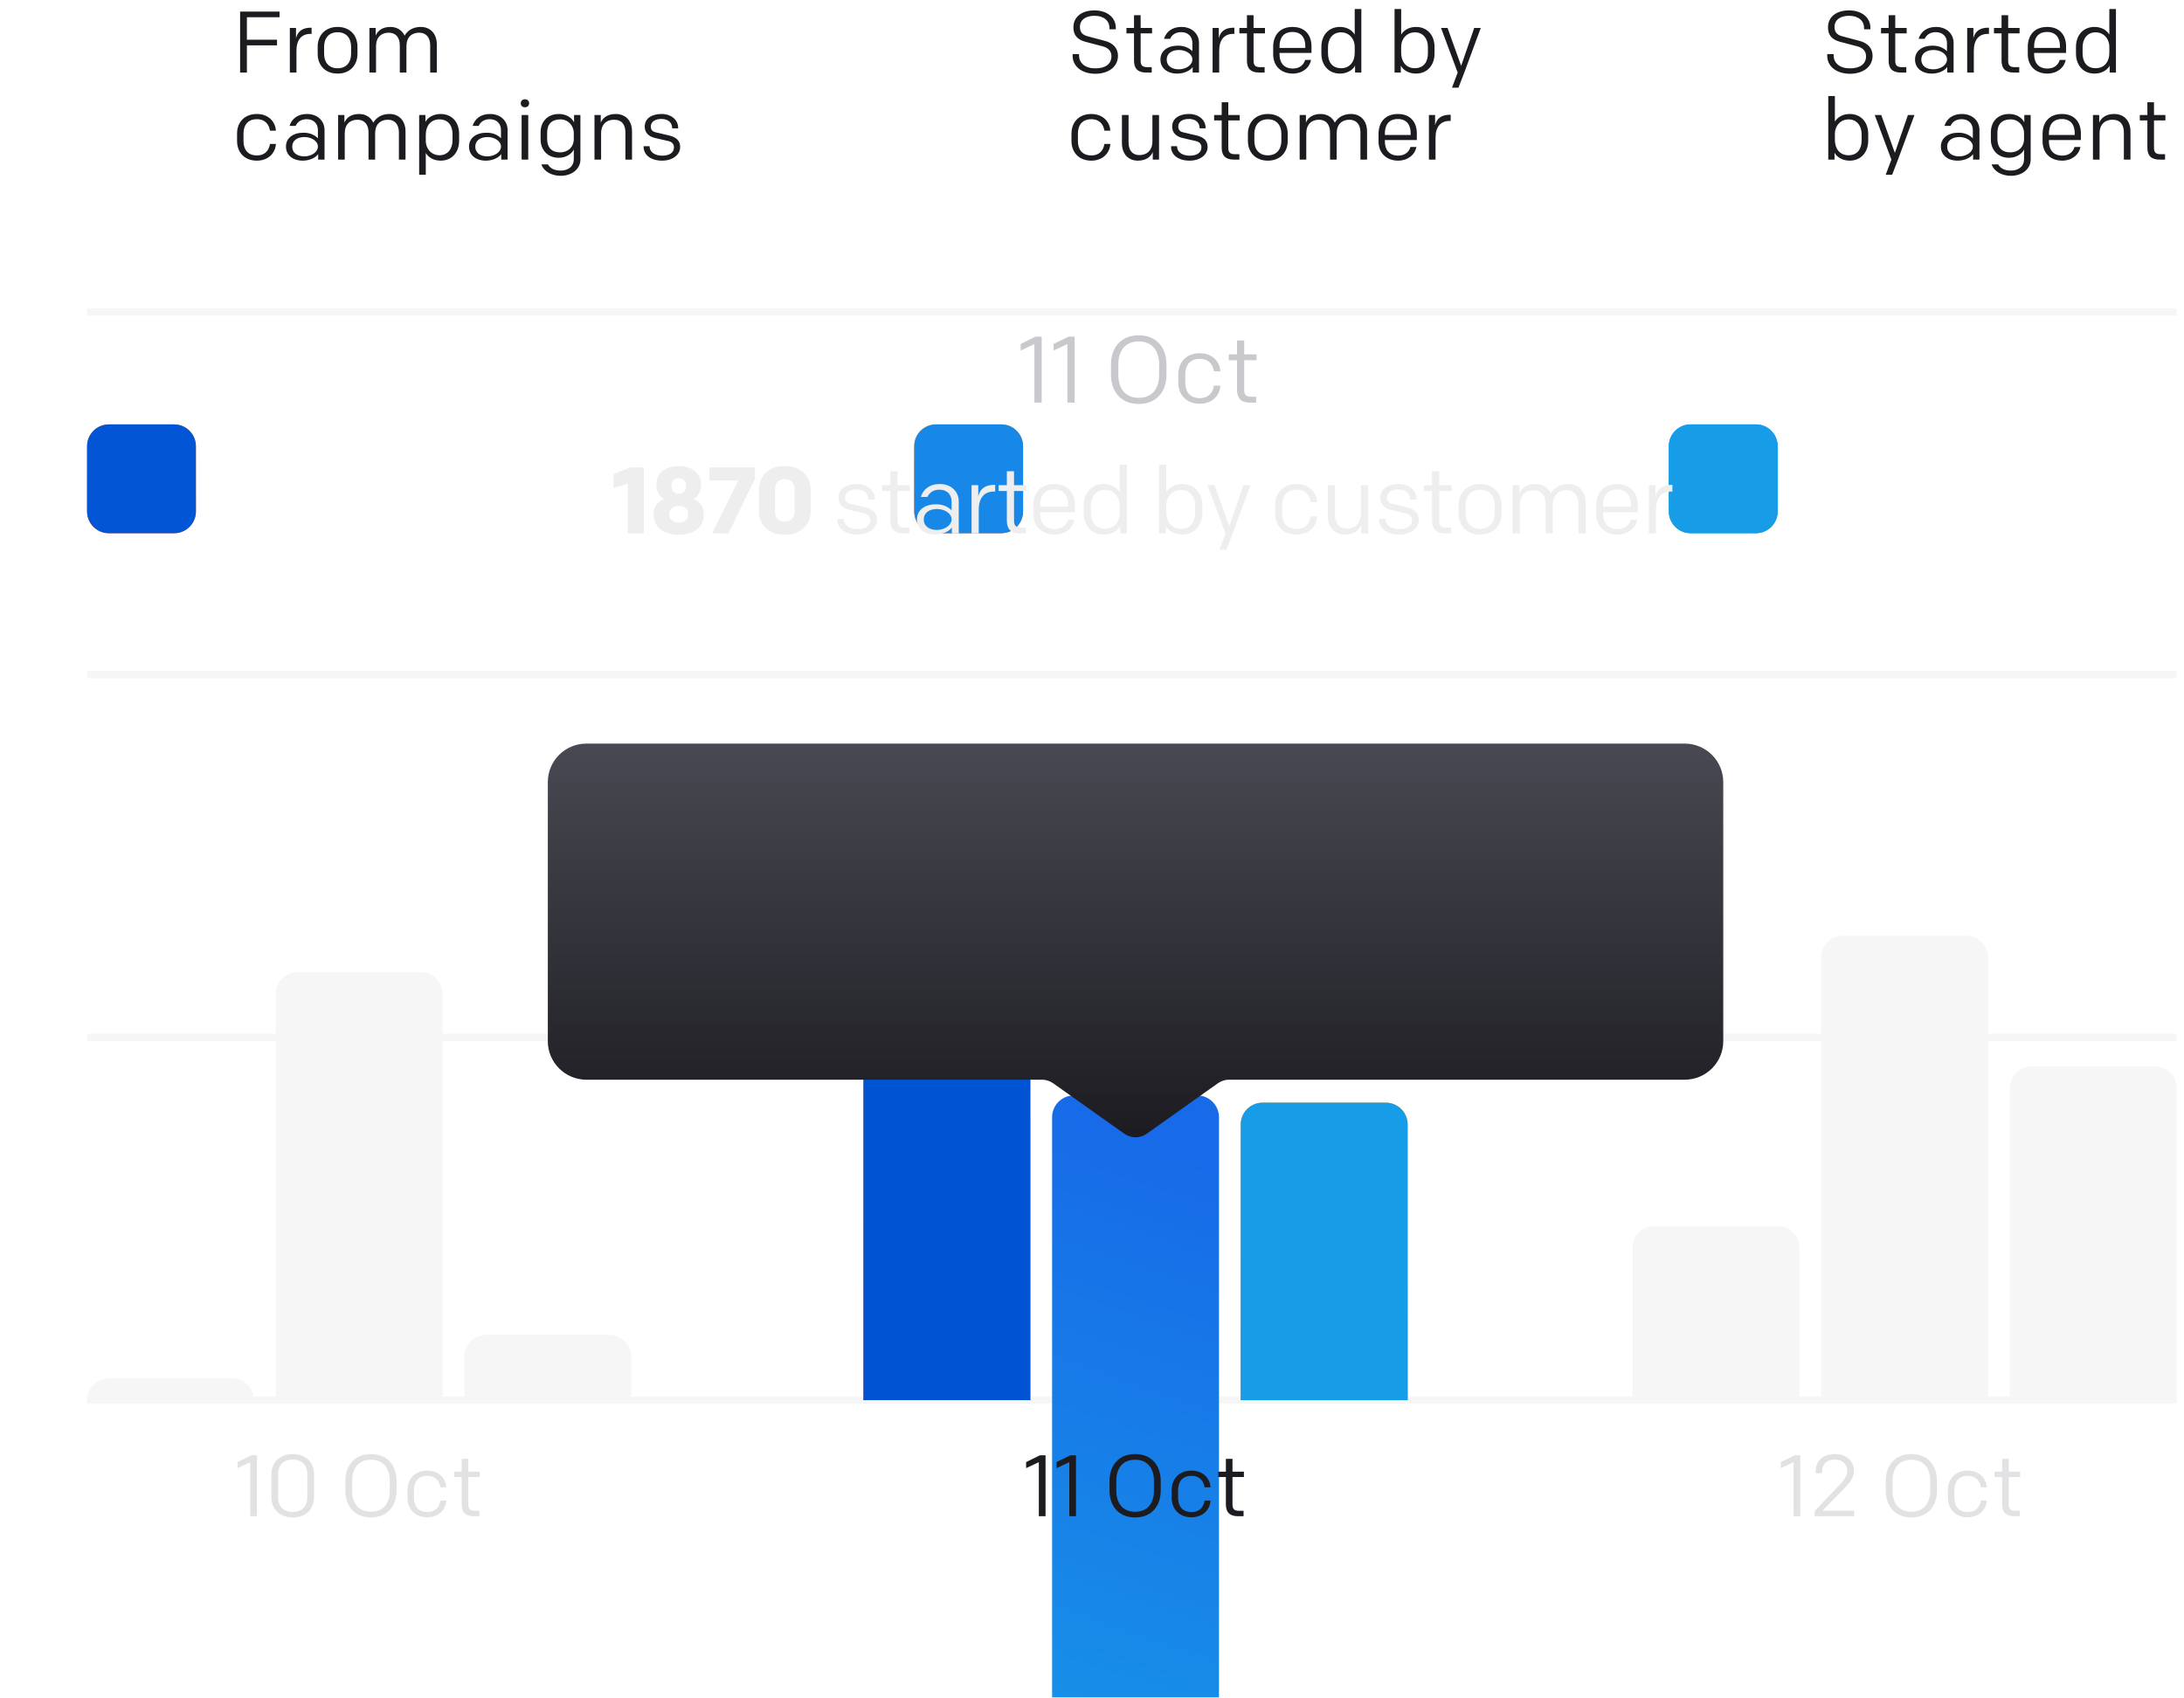 <svg width="301" height="234" viewBox="0 0 301 234" fill="none" xmlns="http://www.w3.org/2000/svg">
<path d="M12 43H300" stroke="#F6F6F7"/>
<path d="M12 93H300" stroke="#F6F6F7"/>
<path d="M12 143H300" stroke="#F6F6F7"/>
<path d="M12 193H300" stroke="#F6F6F7"/>
<path d="M34.491 209V201.548L32.739 202.376V201.536L34.647 200.6H35.415V209H34.491ZM40.343 209.168C38.495 209.168 37.403 207.968 37.403 206.372V203.228C37.403 201.632 38.495 200.432 40.343 200.432C42.191 200.432 43.283 201.632 43.283 203.228V206.372C43.283 207.968 42.191 209.168 40.343 209.168ZM40.343 208.412C41.651 208.412 42.359 207.596 42.359 206.408V203.192C42.359 202.004 41.651 201.188 40.343 201.188C39.035 201.188 38.327 202.004 38.327 203.192V206.408C38.327 207.596 39.035 208.412 40.343 208.412ZM54.654 205.472C54.654 207.5 53.478 209.168 51.126 209.168C48.774 209.168 47.598 207.5 47.598 205.472V204.128C47.598 202.1 48.774 200.432 51.126 200.432C53.478 200.432 54.654 202.1 54.654 204.128V205.472ZM51.126 208.388C52.914 208.388 53.718 207.104 53.718 205.52V204.08C53.718 202.496 52.914 201.212 51.126 201.212C49.338 201.212 48.534 202.496 48.534 204.08V205.52C48.534 207.104 49.338 208.388 51.126 208.388ZM58.884 209.144C57.18 209.144 56.16 207.992 56.16 206.444V205.412C56.16 203.864 57.18 202.712 58.884 202.712C60.432 202.712 61.44 203.72 61.512 205.016H60.696C60.576 204.188 60.06 203.432 58.896 203.432C57.636 203.432 57.048 204.248 57.048 205.4V206.456C57.048 207.608 57.636 208.424 58.896 208.424C60.06 208.424 60.576 207.668 60.696 206.84H61.512C61.44 208.136 60.432 209.144 58.884 209.144ZM66.068 209H65.3C64.124 209 63.632 208.412 63.632 207.368V203.6H62.588V202.856H63.632V201.092H64.544V202.856H66.116V203.6H64.544V207.368C64.544 207.992 64.772 208.256 65.456 208.256H66.068V209Z" fill="#E2E2E4"/>
<path d="M12 193C12 191.343 13.343 190 15 190H32C33.657 190 35 191.343 35 193H12Z" fill="#F6F6F7"/>
<path d="M38 137C38 135.343 39.343 134 41 134H58C59.657 134 61 135.343 61 137V193H38V137Z" fill="#F6F6F7"/>
<path d="M64 187C64 185.343 65.343 184 67 184H84C85.657 184 87 185.343 87 187V193H64V187Z" fill="#F6F6F7"/>
<path d="M247.19 209V201.548L245.438 202.376V201.536L247.346 200.6H248.114V209H247.19ZM250.102 209V208.28L253.654 204.548C254.242 203.936 254.59 203.384 254.59 202.736C254.59 201.8 253.858 201.188 252.874 201.188C251.806 201.188 251.11 201.8 251.11 202.88V203.072H250.234V202.844C250.234 201.308 251.314 200.432 252.874 200.432C254.398 200.432 255.514 201.332 255.514 202.736C255.514 203.756 254.806 204.536 254.134 205.22L251.17 208.244H255.526V209H250.102ZM266.955 205.472C266.955 207.5 265.779 209.168 263.427 209.168C261.075 209.168 259.899 207.5 259.899 205.472V204.128C259.899 202.1 261.075 200.432 263.427 200.432C265.779 200.432 266.955 202.1 266.955 204.128V205.472ZM263.427 208.388C265.215 208.388 266.019 207.104 266.019 205.52V204.08C266.019 202.496 265.215 201.212 263.427 201.212C261.639 201.212 260.835 202.496 260.835 204.08V205.52C260.835 207.104 261.639 208.388 263.427 208.388ZM271.185 209.144C269.481 209.144 268.461 207.992 268.461 206.444V205.412C268.461 203.864 269.481 202.712 271.185 202.712C272.733 202.712 273.741 203.72 273.813 205.016H272.997C272.877 204.188 272.361 203.432 271.197 203.432C269.937 203.432 269.349 204.248 269.349 205.4V206.456C269.349 207.608 269.937 208.424 271.197 208.424C272.361 208.424 272.877 207.668 272.997 206.84H273.813C273.741 208.136 272.733 209.144 271.185 209.144ZM278.369 209H277.601C276.425 209 275.933 208.412 275.933 207.368V203.6H274.889V202.856H275.933V201.092H276.845V202.856H278.417V203.6H276.845V207.368C276.845 207.992 277.073 208.256 277.757 208.256H278.369V209Z" fill="#E2E2E4"/>
<path d="M225 172C225 170.343 226.343 169 228 169H245C246.657 169 248 170.343 248 172V193H225V172Z" fill="#F6F6F7"/>
<path d="M251 132C251 130.343 252.343 129 254 129H271C272.657 129 274 130.343 274 132V193H251V132Z" fill="#F6F6F7"/>
<path d="M277 150C277 148.343 278.343 147 280 147H297C298.657 147 300 148.343 300 150V193H277V150Z" fill="#F6F6F7"/>
<path d="M119 118C119 116.343 120.343 115 122 115H139C140.657 115 142 116.343 142 118V193H119V118Z" fill="url(#paint0_linear_4671_16364)"/>
<path d="M119 118C119 116.343 120.343 115 122 115H139C140.657 115 142 116.343 142 118V193H119V118Z" fill="#0054D4"/>
<g filter="url(#filter0_dddd_4671_16364)">
<path d="M145 100C145 98.343 146.343 97 148 97H165C166.657 97 168 98.343 168 100V193H145V100Z" fill="url(#paint1_linear_4671_16364)"/>
</g>
<path d="M171 155C171 153.343 172.343 152 174 152H191C192.657 152 194 153.343 194 155V193H171V155Z" fill="url(#paint2_linear_4671_16364)"/>
<path d="M171 155C171 153.343 172.343 152 174 152H191C192.657 152 194 153.343 194 155V193H171V155Z" fill="#179CE8"/>
<path d="M143.173 209V201.548L141.421 202.376V201.536L143.329 200.6H144.097V209H143.173ZM147.368 209V201.548L145.616 202.376V201.536L147.524 200.6H148.292V209H147.368ZM159.972 205.472C159.972 207.5 158.796 209.168 156.444 209.168C154.092 209.168 152.916 207.5 152.916 205.472V204.128C152.916 202.1 154.092 200.432 156.444 200.432C158.796 200.432 159.972 202.1 159.972 204.128V205.472ZM156.444 208.388C158.232 208.388 159.036 207.104 159.036 205.52V204.08C159.036 202.496 158.232 201.212 156.444 201.212C154.656 201.212 153.852 202.496 153.852 204.08V205.52C153.852 207.104 154.656 208.388 156.444 208.388ZM164.203 209.144C162.499 209.144 161.479 207.992 161.479 206.444V205.412C161.479 203.864 162.499 202.712 164.203 202.712C165.751 202.712 166.759 203.72 166.831 205.016H166.015C165.895 204.188 165.379 203.432 164.215 203.432C162.955 203.432 162.367 204.248 162.367 205.4V206.456C162.367 207.608 162.955 208.424 164.215 208.424C165.379 208.424 165.895 207.668 166.015 206.84H166.831C166.759 208.136 165.751 209.144 164.203 209.144ZM171.387 209H170.619C169.443 209 168.951 208.412 168.951 207.368V203.6H167.907V202.856H168.951V201.092H169.863V202.856H171.435V203.6H169.863V207.368C169.863 207.992 170.091 208.256 170.775 208.256H171.387V209Z" fill="#1B1B20"/>
<g filter="url(#filter1_dddd_4671_16364)">
<path d="M24 4.5H15C13.343 4.5 12 5.843 12 7.5V16.5C12 18.157 13.343 19.5 15 19.5H24C25.657 19.5 27 18.157 27 16.5V7.5C27 5.843 25.657 4.5 24 4.5Z" fill="url(#paint3_linear_4671_16364)"/>
<path d="M24 4.5H15C13.343 4.5 12 5.843 12 7.5V16.5C12 18.157 13.343 19.5 15 19.5H24C25.657 19.5 27 18.157 27 16.5V7.5C27 5.843 25.657 4.5 24 4.5Z" fill="#0256D5"/>
</g>
<g filter="url(#filter2_dddd_4671_16364)">
<path d="M138 4.5H129C127.343 4.5 126 5.843 126 7.5V16.5C126 18.157 127.343 19.5 129 19.5H138C139.657 19.5 141 18.157 141 16.5V7.5C141 5.843 139.657 4.5 138 4.5Z" fill="url(#paint4_linear_4671_16364)"/>
<path d="M138 4.5H129C127.343 4.5 126 5.843 126 7.5V16.5C126 18.157 127.343 19.5 129 19.5H138C139.657 19.5 141 18.157 141 16.5V7.5C141 5.843 139.657 4.5 138 4.5Z" fill="#1888E8"/>
</g>
<g filter="url(#filter3_dddd_4671_16364)">
<path d="M242 4.5H233C231.343 4.5 230 5.843 230 7.5V16.5C230 18.157 231.343 19.5 233 19.5H242C243.657 19.5 245 18.157 245 16.5V7.5C245 5.843 243.657 4.5 242 4.5Z" fill="#179CE8"/>
<path d="M242 4.5H233C231.343 4.5 230 5.843 230 7.5V16.5C230 18.157 231.343 19.5 233 19.5H242C243.657 19.5 245 18.157 245 16.5V7.5C245 5.843 243.657 4.5 242 4.5Z" fill="#179CE8"/>
</g>
<path d="M33.092 10V1.6H38.528V2.38H34.028V5.476H38.18V6.256H34.028V10H33.092ZM39.945 10V3.856H40.797V5.272C41.025 4.324 41.685 3.82 42.801 3.82H42.945V4.672H42.765C41.601 4.672 40.857 5.44 40.857 6.988V10H39.945ZM46.529 10.144C44.778 10.144 43.782 8.944 43.782 7.432V6.424C43.782 4.912 44.789 3.712 46.529 3.712C48.27 3.712 49.266 4.912 49.266 6.424V7.432C49.266 8.944 48.27 10.144 46.529 10.144ZM48.389 6.436C48.389 5.272 47.742 4.444 46.529 4.444C45.318 4.444 44.669 5.272 44.669 6.436V7.42C44.669 8.584 45.318 9.412 46.529 9.412C47.742 9.412 48.389 8.584 48.389 7.42V6.436ZM50.913 10V3.856H51.778V4.9C52.066 4.204 52.737 3.712 53.806 3.712C54.718 3.712 55.413 4.168 55.761 4.912C56.181 4.192 56.925 3.712 57.993 3.712C59.337 3.712 60.202 4.672 60.202 6.124V10H59.289V6.256C59.289 5.212 58.773 4.504 57.766 4.504C56.758 4.504 56.014 5.116 56.014 6.388V10H55.102V6.256C55.102 5.212 54.586 4.504 53.578 4.504C52.569 4.504 51.825 5.116 51.825 6.388V10H50.913ZM35.396 22.144C33.692 22.144 32.672 20.992 32.672 19.444V18.412C32.672 16.864 33.692 15.712 35.396 15.712C36.944 15.712 37.952 16.72 38.024 18.016H37.208C37.088 17.188 36.572 16.432 35.408 16.432C34.148 16.432 33.56 17.248 33.56 18.4V19.456C33.56 20.608 34.148 21.424 35.408 21.424C36.572 21.424 37.088 20.668 37.208 19.84H38.024C37.952 21.136 36.944 22.144 35.396 22.144ZM44.727 22H43.851V21.232C43.587 21.664 42.759 22.144 41.739 22.144C40.287 22.144 39.411 21.328 39.411 20.212C39.411 19.024 40.383 18.292 41.847 18.292C42.819 18.292 43.467 18.7 43.815 19.06V17.92C43.815 17.08 43.263 16.432 42.279 16.432C41.499 16.432 40.995 16.792 40.743 17.356H39.903C40.215 16.336 41.079 15.712 42.291 15.712C43.815 15.712 44.727 16.708 44.727 17.92V22ZM41.931 21.556C42.891 21.556 43.815 20.992 43.815 20.2C43.815 19.432 42.903 18.892 41.979 18.892C40.959 18.892 40.275 19.372 40.275 20.224C40.275 21.076 40.983 21.556 41.931 21.556ZM46.601 22V15.856H47.465V16.9C47.753 16.204 48.425 15.712 49.493 15.712C50.405 15.712 51.101 16.168 51.449 16.912C51.869 16.192 52.613 15.712 53.681 15.712C55.025 15.712 55.889 16.672 55.889 18.124V22H54.977V18.256C54.977 17.212 54.461 16.504 53.453 16.504C52.445 16.504 51.701 17.116 51.701 18.388V22H50.789V18.256C50.789 17.212 50.273 16.504 49.265 16.504C48.257 16.504 47.513 17.116 47.513 18.388V22H46.601ZM58.681 24.088H57.769V15.856H58.633V16.816C58.897 16.252 59.689 15.712 60.709 15.712C62.353 15.712 63.277 16.9 63.277 18.46V19.396C63.277 20.992 62.281 22.144 60.733 22.144C59.773 22.144 59.053 21.712 58.681 21.088V24.088ZM62.365 19.36V18.496C62.365 17.368 61.825 16.456 60.553 16.456C59.341 16.456 58.681 17.38 58.681 18.568V19.36C58.681 20.62 59.545 21.4 60.565 21.4C61.729 21.4 62.365 20.488 62.365 19.36ZM69.957 22H69.081V21.232C68.817 21.664 67.989 22.144 66.969 22.144C65.517 22.144 64.641 21.328 64.641 20.212C64.641 19.024 65.613 18.292 67.077 18.292C68.049 18.292 68.697 18.7 69.045 19.06V17.92C69.045 17.08 68.493 16.432 67.509 16.432C66.729 16.432 66.225 16.792 65.973 17.356H65.133C65.445 16.336 66.309 15.712 67.521 15.712C69.045 15.712 69.957 16.708 69.957 17.92V22ZM67.161 21.556C68.121 21.556 69.045 20.992 69.045 20.2C69.045 19.432 68.133 18.892 67.209 18.892C66.189 18.892 65.505 19.372 65.505 20.224C65.505 21.076 66.213 21.556 67.161 21.556ZM71.891 22V15.856H72.803V22H71.891ZM71.772 14.236C71.772 13.912 71.999 13.684 72.347 13.684C72.695 13.684 72.924 13.912 72.924 14.236C72.924 14.56 72.695 14.788 72.347 14.788C71.999 14.788 71.772 14.56 71.772 14.236ZM77.28 24.232C76.056 24.232 74.952 23.668 74.616 22.66H75.516C75.852 23.248 76.44 23.512 77.28 23.512C78.348 23.512 79.08 22.912 79.08 21.976V20.584C78.888 21.148 78.048 21.748 77.016 21.748C75.42 21.748 74.508 20.608 74.508 19.24V18.22C74.508 16.828 75.408 15.712 77.028 15.712C78.18 15.712 78.864 16.336 79.116 16.876V15.856H79.992V22C79.992 23.272 78.84 24.232 77.28 24.232ZM77.196 21.004C78.24 21.004 79.08 20.308 79.08 19.144V18.352C79.08 17.308 78.288 16.456 77.232 16.456C76.032 16.456 75.408 17.116 75.408 18.292V19.168C75.408 20.32 76.02 21.004 77.196 21.004ZM81.933 22V15.856H82.797V16.9C83.085 16.204 83.781 15.712 84.849 15.712C86.229 15.712 87.105 16.648 87.105 18.124V22H86.193V18.256C86.193 17.212 85.725 16.504 84.621 16.504C83.613 16.504 82.845 17.116 82.845 18.388V22H81.933ZM91.244 22.144C89.756 22.144 88.7 21.4 88.7 20.212V20.152H89.528V20.188C89.528 20.956 90.248 21.46 91.256 21.46C92.204 21.46 92.888 21.088 92.888 20.296C92.888 19.864 92.612 19.552 92.12 19.444L90.296 19.024C89.384 18.82 88.856 18.268 88.856 17.464C88.856 16.312 89.828 15.712 91.184 15.712C92.468 15.712 93.464 16.492 93.464 17.632V17.692H92.636V17.656C92.636 16.9 92.084 16.396 91.172 16.396C90.32 16.396 89.696 16.756 89.696 17.44C89.696 17.86 89.9 18.124 90.344 18.232L92.228 18.676C93.176 18.904 93.74 19.372 93.74 20.26C93.74 21.352 92.684 22.144 91.244 22.144Z" fill="#1B1B20"/>
<path d="M150.96 10.168C149.172 10.168 147.828 9.208 147.828 7.672V7.456H148.716V7.648C148.716 8.704 149.568 9.424 150.96 9.424C152.34 9.424 153.18 8.824 153.18 7.756C153.18 7.072 152.76 6.592 151.98 6.388L149.604 5.764C148.392 5.452 147.936 4.744 147.936 3.784C147.936 2.296 149.112 1.432 150.84 1.432C152.568 1.432 153.78 2.404 153.78 3.832V4.036H152.904V3.856C152.904 2.86 152.136 2.176 150.84 2.176C149.664 2.176 148.836 2.716 148.836 3.712C148.836 4.408 149.16 4.804 149.88 4.996L152.316 5.644C153.348 5.92 154.08 6.604 154.08 7.684C154.08 9.22 152.748 10.168 150.96 10.168ZM158.728 10H157.96C156.784 10 156.292 9.412 156.292 8.368V4.6H155.248V3.856H156.292V2.092H157.204V3.856H158.776V4.6H157.204V8.368C157.204 8.992 157.432 9.256 158.116 9.256H158.728V10ZM165.246 10H164.37V9.232C164.106 9.664 163.278 10.144 162.258 10.144C160.806 10.144 159.93 9.328 159.93 8.212C159.93 7.024 160.902 6.292 162.366 6.292C163.338 6.292 163.986 6.7 164.334 7.06V5.92C164.334 5.08 163.782 4.432 162.798 4.432C162.018 4.432 161.514 4.792 161.262 5.356H160.422C160.734 4.336 161.598 3.712 162.81 3.712C164.334 3.712 165.246 4.708 165.246 5.92V10ZM162.45 9.556C163.41 9.556 164.334 8.992 164.334 8.2C164.334 7.432 163.422 6.892 162.498 6.892C161.478 6.892 160.794 7.372 160.794 8.224C160.794 9.076 161.502 9.556 162.45 9.556ZM167.12 10V3.856H167.972V5.272C168.2 4.324 168.86 3.82 169.976 3.82H170.12V4.672H169.94C168.776 4.672 168.032 5.44 168.032 6.988V10H167.12ZM174.291 10H173.523C172.347 10 171.855 9.412 171.855 8.368V4.6H170.811V3.856H171.855V2.092H172.767V3.856H174.339V4.6H172.767V8.368C172.767 8.992 172.995 9.256 173.679 9.256H174.291V10ZM178.181 10.144C176.585 10.144 175.469 9.124 175.469 7.468V6.484C175.469 4.816 176.417 3.712 178.145 3.712C179.897 3.712 180.749 4.876 180.749 6.388V7.3H176.345V7.516C176.345 8.584 176.897 9.448 178.181 9.448C179.105 9.448 179.669 8.956 179.873 8.26H180.689C180.485 9.364 179.465 10.144 178.181 10.144ZM176.345 6.412V6.604H179.897V6.316C179.897 5.224 179.345 4.408 178.145 4.408C176.825 4.408 176.345 5.284 176.345 6.412ZM186.709 1.24H187.621V10H186.757V9.04C186.493 9.604 185.701 10.144 184.681 10.144C183.061 10.144 182.113 8.932 182.113 7.396V6.46C182.113 4.864 183.109 3.712 184.657 3.712C185.617 3.712 186.337 4.144 186.709 4.768V1.24ZM183.025 6.496V7.36C183.025 8.488 183.565 9.4 184.837 9.4C186.049 9.4 186.709 8.476 186.709 7.288V6.496C186.709 5.236 185.845 4.456 184.825 4.456C183.661 4.456 183.025 5.368 183.025 6.496ZM192.199 1.24H193.111V4.768C193.483 4.144 194.203 3.712 195.163 3.712C196.711 3.712 197.707 4.864 197.707 6.46V7.396C197.707 8.932 196.759 10.144 195.139 10.144C194.119 10.144 193.327 9.604 193.063 9.04V10H192.199V1.24ZM196.795 7.36V6.496C196.795 5.368 196.159 4.456 194.995 4.456C193.975 4.456 193.111 5.236 193.111 6.496V7.288C193.111 8.476 193.771 9.4 194.983 9.4C196.255 9.4 196.795 8.488 196.795 7.36ZM201.005 12.088H200.117L200.897 10L198.605 3.856H199.505L201.377 9.076L203.177 3.856H204.077L201.809 10L201.005 12.088ZM150.396 22.144C148.692 22.144 147.672 20.992 147.672 19.444V18.412C147.672 16.864 148.692 15.712 150.396 15.712C151.944 15.712 152.952 16.72 153.024 18.016H152.208C152.088 17.188 151.572 16.432 150.408 16.432C149.148 16.432 148.56 17.248 148.56 18.4V19.456C148.56 20.608 149.148 21.424 150.408 21.424C151.572 21.424 152.088 20.668 152.208 19.84H153.024C152.952 21.136 151.944 22.144 150.396 22.144ZM159.739 15.856V22H158.875V20.956C158.587 21.652 157.891 22.144 156.823 22.144C155.479 22.144 154.627 21.208 154.627 19.732V15.856H155.539V19.6C155.539 20.644 155.995 21.376 157.051 21.376C158.059 21.376 158.827 20.74 158.827 19.468V15.856H159.739ZM163.939 22.144C162.451 22.144 161.395 21.4 161.395 20.212V20.152H162.223V20.188C162.223 20.956 162.943 21.46 163.951 21.46C164.899 21.46 165.583 21.088 165.583 20.296C165.583 19.864 165.307 19.552 164.815 19.444L162.991 19.024C162.079 18.82 161.551 18.268 161.551 17.464C161.551 16.312 162.523 15.712 163.879 15.712C165.163 15.712 166.159 16.492 166.159 17.632V17.692H165.331V17.656C165.331 16.9 164.779 16.396 163.867 16.396C163.015 16.396 162.391 16.756 162.391 17.44C162.391 17.86 162.595 18.124 163.039 18.232L164.923 18.676C165.871 18.904 166.435 19.372 166.435 20.26C166.435 21.352 165.379 22.144 163.939 22.144ZM170.81 22H170.042C168.866 22 168.374 21.412 168.374 20.368V16.6H167.33V15.856H168.374V14.092H169.286V15.856H170.858V16.6H169.286V20.368C169.286 20.992 169.514 21.256 170.198 21.256H170.81V22ZM174.736 22.144C172.984 22.144 171.988 20.944 171.988 19.432V18.424C171.988 16.912 172.996 15.712 174.736 15.712C176.476 15.712 177.472 16.912 177.472 18.424V19.432C177.472 20.944 176.476 22.144 174.736 22.144ZM176.596 18.436C176.596 17.272 175.948 16.444 174.736 16.444C173.524 16.444 172.876 17.272 172.876 18.436V19.42C172.876 20.584 173.524 21.412 174.736 21.412C175.948 21.412 176.596 20.584 176.596 19.42V18.436ZM179.12 22V15.856H179.984V16.9C180.272 16.204 180.944 15.712 182.012 15.712C182.924 15.712 183.62 16.168 183.968 16.912C184.388 16.192 185.132 15.712 186.2 15.712C187.544 15.712 188.408 16.672 188.408 18.124V22H187.496V18.256C187.496 17.212 186.98 16.504 185.972 16.504C184.964 16.504 184.22 17.116 184.22 18.388V22H183.308V18.256C183.308 17.212 182.792 16.504 181.784 16.504C180.776 16.504 180.032 17.116 180.032 18.388V22H179.12ZM192.7 22.144C191.104 22.144 189.988 21.124 189.988 19.468V18.484C189.988 16.816 190.936 15.712 192.664 15.712C194.416 15.712 195.268 16.876 195.268 18.388V19.3H190.864V19.516C190.864 20.584 191.416 21.448 192.7 21.448C193.624 21.448 194.188 20.956 194.392 20.26H195.208C195.004 21.364 193.984 22.144 192.7 22.144ZM190.864 18.412V18.604H194.416V18.316C194.416 17.224 193.864 16.408 192.664 16.408C191.344 16.408 190.864 17.284 190.864 18.412ZM196.933 22V15.856H197.785V17.272C198.013 16.324 198.673 15.82 199.789 15.82H199.933V16.672H199.753C198.589 16.672 197.845 17.44 197.845 18.988V22H196.933Z" fill="#1B1B20"/>
<path d="M254.96 10.168C253.172 10.168 251.828 9.208 251.828 7.672V7.456H252.716V7.648C252.716 8.704 253.568 9.424 254.96 9.424C256.34 9.424 257.18 8.824 257.18 7.756C257.18 7.072 256.76 6.592 255.98 6.388L253.604 5.764C252.392 5.452 251.936 4.744 251.936 3.784C251.936 2.296 253.112 1.432 254.84 1.432C256.568 1.432 257.78 2.404 257.78 3.832V4.036H256.904V3.856C256.904 2.86 256.136 2.176 254.84 2.176C253.664 2.176 252.836 2.716 252.836 3.712C252.836 4.408 253.16 4.804 253.88 4.996L256.316 5.644C257.348 5.92 258.08 6.604 258.08 7.684C258.08 9.22 256.748 10.168 254.96 10.168ZM262.728 10H261.96C260.784 10 260.292 9.412 260.292 8.368V4.6H259.248V3.856H260.292V2.092H261.204V3.856H262.776V4.6H261.204V8.368C261.204 8.992 261.432 9.256 262.116 9.256H262.728V10ZM269.246 10H268.37V9.232C268.106 9.664 267.278 10.144 266.258 10.144C264.806 10.144 263.93 9.328 263.93 8.212C263.93 7.024 264.902 6.292 266.366 6.292C267.338 6.292 267.986 6.7 268.334 7.06V5.92C268.334 5.08 267.782 4.432 266.798 4.432C266.018 4.432 265.514 4.792 265.262 5.356H264.422C264.734 4.336 265.598 3.712 266.81 3.712C268.334 3.712 269.246 4.708 269.246 5.92V10ZM266.45 9.556C267.41 9.556 268.334 8.992 268.334 8.2C268.334 7.432 267.422 6.892 266.498 6.892C265.478 6.892 264.794 7.372 264.794 8.224C264.794 9.076 265.502 9.556 266.45 9.556ZM271.12 10V3.856H271.972V5.272C272.2 4.324 272.86 3.82 273.976 3.82H274.12V4.672H273.94C272.776 4.672 272.032 5.44 272.032 6.988V10H271.12ZM278.291 10H277.523C276.347 10 275.855 9.412 275.855 8.368V4.6H274.811V3.856H275.855V2.092H276.767V3.856H278.339V4.6H276.767V8.368C276.767 8.992 276.995 9.256 277.679 9.256H278.291V10ZM282.181 10.144C280.585 10.144 279.469 9.124 279.469 7.468V6.484C279.469 4.816 280.417 3.712 282.145 3.712C283.897 3.712 284.749 4.876 284.749 6.388V7.3H280.345V7.516C280.345 8.584 280.897 9.448 282.181 9.448C283.105 9.448 283.669 8.956 283.873 8.26H284.689C284.485 9.364 283.465 10.144 282.181 10.144ZM280.345 6.412V6.604H283.897V6.316C283.897 5.224 283.345 4.408 282.145 4.408C280.825 4.408 280.345 5.284 280.345 6.412ZM290.709 1.24H291.621V10H290.757V9.04C290.493 9.604 289.701 10.144 288.681 10.144C287.061 10.144 286.113 8.932 286.113 7.396V6.46C286.113 4.864 287.109 3.712 288.657 3.712C289.617 3.712 290.337 4.144 290.709 4.768V1.24ZM287.025 6.496V7.36C287.025 8.488 287.565 9.4 288.837 9.4C290.049 9.4 290.709 8.476 290.709 7.288V6.496C290.709 5.236 289.845 4.456 288.825 4.456C287.661 4.456 287.025 5.368 287.025 6.496ZM251.972 13.24H252.884V16.768C253.256 16.144 253.976 15.712 254.936 15.712C256.484 15.712 257.48 16.864 257.48 18.46V19.396C257.48 20.932 256.532 22.144 254.912 22.144C253.892 22.144 253.1 21.604 252.836 21.04V22H251.972V13.24ZM256.568 19.36V18.496C256.568 17.368 255.932 16.456 254.768 16.456C253.748 16.456 252.884 17.236 252.884 18.496V19.288C252.884 20.476 253.544 21.4 254.756 21.4C256.028 21.4 256.568 20.488 256.568 19.36ZM260.778 24.088H259.89L260.67 22L258.378 15.856H259.278L261.15 21.076L262.95 15.856H263.85L261.582 22L260.778 24.088ZM272.809 22H271.933V21.232C271.669 21.664 270.841 22.144 269.821 22.144C268.369 22.144 267.493 21.328 267.493 20.212C267.493 19.024 268.465 18.292 269.929 18.292C270.901 18.292 271.549 18.7 271.897 19.06V17.92C271.897 17.08 271.345 16.432 270.361 16.432C269.581 16.432 269.077 16.792 268.825 17.356H267.985C268.297 16.336 269.161 15.712 270.373 15.712C271.897 15.712 272.809 16.708 272.809 17.92V22ZM270.013 21.556C270.973 21.556 271.897 20.992 271.897 20.2C271.897 19.432 270.985 18.892 270.061 18.892C269.041 18.892 268.357 19.372 268.357 20.224C268.357 21.076 269.065 21.556 270.013 21.556ZM277.155 24.232C275.931 24.232 274.827 23.668 274.491 22.66H275.391C275.727 23.248 276.315 23.512 277.155 23.512C278.223 23.512 278.955 22.912 278.955 21.976V20.584C278.763 21.148 277.923 21.748 276.891 21.748C275.295 21.748 274.383 20.608 274.383 19.24V18.22C274.383 16.828 275.283 15.712 276.903 15.712C278.055 15.712 278.739 16.336 278.991 16.876V15.856H279.867V22C279.867 23.272 278.715 24.232 277.155 24.232ZM277.071 21.004C278.115 21.004 278.955 20.308 278.955 19.144V18.352C278.955 17.308 278.163 16.456 277.107 16.456C275.907 16.456 275.283 17.116 275.283 18.292V19.168C275.283 20.32 275.895 21.004 277.071 21.004ZM284.22 22.144C282.624 22.144 281.508 21.124 281.508 19.468V18.484C281.508 16.816 282.456 15.712 284.184 15.712C285.936 15.712 286.788 16.876 286.788 18.388V19.3H282.384V19.516C282.384 20.584 282.936 21.448 284.22 21.448C285.144 21.448 285.708 20.956 285.912 20.26H286.728C286.524 21.364 285.504 22.144 284.22 22.144ZM282.384 18.412V18.604H285.936V18.316C285.936 17.224 285.384 16.408 284.184 16.408C282.864 16.408 282.384 17.284 282.384 18.412ZM288.452 22V15.856H289.316V16.9C289.604 16.204 290.3 15.712 291.368 15.712C292.748 15.712 293.624 16.648 293.624 18.124V22H292.712V18.256C292.712 17.212 292.244 16.504 291.14 16.504C290.132 16.504 289.364 17.116 289.364 18.388V22H288.452ZM298.389 22H297.621C296.445 22 295.953 21.412 295.953 20.368V16.6H294.909V15.856H295.953V14.092H296.865V15.856H298.437V16.6H296.865V20.368C296.865 20.992 297.093 21.256 297.777 21.256H298.389V22Z" fill="#1B1B20"/>
<g filter="url(#filter4_dddd_4671_16364)">
<path d="M75.5 43.81C75.5 40.877 77.877 38.5 80.81 38.5H232.19C235.123 38.5 237.5 40.877 237.5 43.81V79.519C237.5 82.451 235.123 84.828 232.19 84.828H169.391C168.841 84.828 168.304 84.999 167.855 85.317L158.033 92.282C157.113 92.934 155.882 92.934 154.962 92.282L145.14 85.317C144.691 84.999 144.154 84.828 143.604 84.828H80.81C77.877 84.828 75.5 82.451 75.5 79.519V43.81Z" fill="url(#paint5_linear_4671_16364)"/>
</g>
<path d="M142.562 55.5V47.427L140.664 48.324V47.414L142.731 46.4H143.563V55.5H142.562ZM147.107 55.5V47.427L145.209 48.324V47.414L147.276 46.4H148.108V55.5H147.107ZM160.762 51.678C160.762 53.875 159.488 55.682 156.94 55.682C154.392 55.682 153.118 53.875 153.118 51.678V50.222C153.118 48.025 154.392 46.218 156.94 46.218C159.488 46.218 160.762 48.025 160.762 50.222V51.678ZM156.94 54.837C158.877 54.837 159.748 53.446 159.748 51.73V50.17C159.748 48.454 158.877 47.063 156.94 47.063C155.003 47.063 154.132 48.454 154.132 50.17V51.73C154.132 53.446 155.003 54.837 156.94 54.837ZM165.345 55.656C163.499 55.656 162.394 54.408 162.394 52.731V51.613C162.394 49.936 163.499 48.688 165.345 48.688C167.022 48.688 168.114 49.78 168.192 51.184H167.308C167.178 50.287 166.619 49.468 165.358 49.468C163.993 49.468 163.356 50.352 163.356 51.6V52.744C163.356 53.992 163.993 54.876 165.358 54.876C166.619 54.876 167.178 54.057 167.308 53.16H168.192C168.114 54.564 167.022 55.656 165.345 55.656ZM173.127 55.5H172.295C171.021 55.5 170.488 54.863 170.488 53.732V49.65H169.357V48.844H170.488V46.933H171.476V48.844H173.179V49.65H171.476V53.732C171.476 54.408 171.723 54.694 172.464 54.694H173.127V55.5Z" fill="#C9C9CD"/>
<path d="M88.727 73.531H86.517V66.653L84.554 67.29V65.341L86.894 64.43H88.727V73.531ZM96.065 72.959C95.441 73.461 94.6 73.713 93.543 73.713C92.486 73.713 91.645 73.461 91.021 72.959C90.397 72.447 90.085 71.767 90.085 70.918C90.085 69.869 90.558 69.158 91.502 68.785C90.809 68.335 90.462 67.68 90.462 66.823C90.462 66.008 90.748 65.375 91.32 64.924C91.901 64.474 92.642 64.249 93.543 64.249C94.445 64.249 95.181 64.474 95.753 64.924C96.334 65.375 96.624 66.008 96.624 66.823C96.624 67.68 96.278 68.335 95.584 68.785C96.529 69.158 97.001 69.869 97.001 70.918C97.001 71.767 96.689 72.447 96.065 72.959ZM92.594 71.737C92.846 71.936 93.162 72.035 93.543 72.035C93.924 72.035 94.236 71.936 94.479 71.737C94.73 71.537 94.856 71.26 94.856 70.904C94.856 70.532 94.739 70.246 94.505 70.046C94.271 69.847 93.951 69.748 93.543 69.748C93.136 69.748 92.815 69.847 92.581 70.046C92.347 70.246 92.23 70.532 92.23 70.904C92.23 71.26 92.352 71.537 92.594 71.737ZM92.802 67.784C92.984 67.975 93.231 68.07 93.543 68.07C93.855 68.07 94.102 67.975 94.284 67.784C94.466 67.585 94.557 67.321 94.557 66.992C94.557 66.653 94.471 66.394 94.297 66.212C94.124 66.021 93.873 65.925 93.543 65.925C93.214 65.925 92.963 66.021 92.789 66.212C92.616 66.394 92.529 66.653 92.529 66.992C92.529 67.321 92.62 67.585 92.802 67.784ZM104.044 64.43V66.004L100.391 73.531H98.129L101.756 66.237H97.778V64.43H104.044ZM110.733 72.816C110.083 73.413 109.225 73.713 108.159 73.713C107.093 73.713 106.231 73.413 105.572 72.816C104.922 72.218 104.597 71.433 104.597 70.463V67.499C104.597 66.528 104.922 65.743 105.572 65.145C106.231 64.547 107.093 64.249 108.159 64.249C109.225 64.249 110.083 64.547 110.733 65.145C111.392 65.743 111.721 66.528 111.721 67.499V70.463C111.721 71.433 111.392 72.218 110.733 72.816ZM109.511 67.499C109.511 67.013 109.39 66.653 109.147 66.419C108.913 66.177 108.584 66.055 108.159 66.055C107.735 66.055 107.401 66.177 107.158 66.419C106.924 66.653 106.807 67.013 106.807 67.499V70.463C106.807 70.948 106.924 71.312 107.158 71.555C107.401 71.788 107.735 71.906 108.159 71.906C108.584 71.906 108.913 71.788 109.147 71.555C109.39 71.312 109.511 70.948 109.511 70.463V67.499ZM118.162 73.686C116.55 73.686 115.406 72.88 115.406 71.594V71.528H116.303V71.567C116.303 72.4 117.083 72.945 118.175 72.945C119.202 72.945 119.943 72.543 119.943 71.684C119.943 71.216 119.644 70.879 119.111 70.761L117.135 70.306C116.147 70.085 115.575 69.487 115.575 68.617C115.575 67.368 116.628 66.719 118.097 66.719C119.488 66.719 120.567 67.564 120.567 68.799V68.864H119.67V68.825C119.67 68.005 119.072 67.46 118.084 67.46C117.161 67.46 116.485 67.85 116.485 68.591C116.485 69.046 116.706 69.332 117.187 69.448L119.228 69.93C120.255 70.177 120.866 70.683 120.866 71.645C120.866 72.829 119.722 73.686 118.162 73.686ZM125.341 73.531H124.509C123.235 73.531 122.702 72.894 122.702 71.763V67.68H121.571V66.874H122.702V64.963H123.69V66.874H125.393V67.68H123.69V71.763C123.69 72.439 123.937 72.725 124.678 72.725H125.341V73.531ZM132.136 73.531H131.187V72.698C130.901 73.166 130.004 73.686 128.899 73.686C127.326 73.686 126.377 72.802 126.377 71.594C126.377 70.306 127.43 69.513 129.016 69.513C130.069 69.513 130.771 69.956 131.148 70.346V69.111C131.148 68.201 130.55 67.499 129.484 67.499C128.639 67.499 128.093 67.888 127.82 68.499H126.91C127.248 67.394 128.184 66.719 129.497 66.719C131.148 66.719 132.136 67.797 132.136 69.111V73.531ZM129.107 73.049C130.147 73.049 131.148 72.439 131.148 71.581C131.148 70.749 130.16 70.163 129.159 70.163C128.054 70.163 127.313 70.683 127.313 71.606C127.313 72.529 128.08 73.049 129.107 73.049ZM133.901 73.531V66.874H134.824V68.409C135.071 67.382 135.786 66.835 136.995 66.835H137.151V67.758H136.956C135.695 67.758 134.889 68.591 134.889 70.267V73.531H133.901ZM141.404 73.531H140.572C139.298 73.531 138.765 72.894 138.765 71.763V67.68H137.634V66.874H138.765V64.963H139.753V66.874H141.456V67.68H139.753V71.763C139.753 72.439 140 72.725 140.741 72.725H141.404V73.531ZM145.352 73.686C143.623 73.686 142.414 72.582 142.414 70.787V69.722C142.414 67.915 143.441 66.719 145.313 66.719C147.211 66.719 148.134 67.98 148.134 69.618V70.606H143.363V70.84C143.363 71.996 143.961 72.933 145.352 72.933C146.353 72.933 146.964 72.4 147.185 71.645H148.069C147.848 72.841 146.743 73.686 145.352 73.686ZM143.363 69.644V69.852H147.211V69.54C147.211 68.356 146.613 67.472 145.313 67.472C143.883 67.472 143.363 68.421 143.363 69.644ZM154.326 64.04H155.314V73.531H154.378V72.49C154.092 73.102 153.234 73.686 152.129 73.686C150.374 73.686 149.347 72.374 149.347 70.71V69.695C149.347 67.966 150.426 66.719 152.103 66.719C153.143 66.719 153.923 67.186 154.326 67.862V64.04ZM150.335 69.734V70.671C150.335 71.892 150.92 72.88 152.298 72.88C153.611 72.88 154.326 71.879 154.326 70.593V69.734C154.326 68.37 153.39 67.525 152.285 67.525C151.024 67.525 150.335 68.513 150.335 69.734ZM159.742 64.04H160.73V67.862C161.133 67.186 161.913 66.719 162.953 66.719C164.63 66.719 165.709 67.966 165.709 69.695V70.71C165.709 72.374 164.682 73.686 162.927 73.686C161.822 73.686 160.964 73.102 160.678 72.49V73.531H159.742V64.04ZM164.721 70.671V69.734C164.721 68.513 164.032 67.525 162.771 67.525C161.666 67.525 160.73 68.37 160.73 69.734V70.593C160.73 71.879 161.445 72.88 162.758 72.88C164.136 72.88 164.721 71.892 164.721 70.671ZM169.016 75.793H168.054L168.899 73.531L166.416 66.874H167.391L169.419 72.529L171.369 66.874H172.344L169.887 73.531L169.016 75.793ZM178.685 73.686C176.839 73.686 175.734 72.439 175.734 70.761V69.644C175.734 67.966 176.839 66.719 178.685 66.719C180.362 66.719 181.454 67.811 181.532 69.215H180.648C180.518 68.317 179.959 67.499 178.698 67.499C177.333 67.499 176.696 68.382 176.696 69.63V70.775C176.696 72.022 177.333 72.906 178.698 72.906C179.959 72.906 180.518 72.088 180.648 71.191H181.532C181.454 72.594 180.362 73.686 178.685 73.686ZM188.54 66.874V73.531H187.604V72.4C187.292 73.153 186.538 73.686 185.381 73.686C183.925 73.686 183.002 72.672 183.002 71.073V66.874H183.99V70.93C183.99 72.061 184.484 72.855 185.628 72.855C186.72 72.855 187.552 72.165 187.552 70.787V66.874H188.54ZM192.825 73.686C191.213 73.686 190.069 72.88 190.069 71.594V71.528H190.966V71.567C190.966 72.4 191.746 72.945 192.838 72.945C193.865 72.945 194.606 72.543 194.606 71.684C194.606 71.216 194.307 70.879 193.774 70.761L191.798 70.306C190.81 70.085 190.238 69.487 190.238 68.617C190.238 67.368 191.291 66.719 192.76 66.719C194.151 66.719 195.23 67.564 195.23 68.799V68.864H194.333V68.825C194.333 68.005 193.735 67.46 192.747 67.46C191.824 67.46 191.148 67.85 191.148 68.591C191.148 69.046 191.369 69.332 191.85 69.448L193.891 69.93C194.918 70.177 195.529 70.683 195.529 71.645C195.529 72.829 194.385 73.686 192.825 73.686ZM200.004 73.531H199.172C197.898 73.531 197.365 72.894 197.365 71.763V67.68H196.234V66.874H197.365V64.963H198.353V66.874H200.056V67.68H198.353V71.763C198.353 72.439 198.6 72.725 199.341 72.725H200.004V73.531ZM203.991 73.686C202.093 73.686 201.014 72.386 201.014 70.749V69.656C201.014 68.019 202.106 66.719 203.991 66.719C205.876 66.719 206.955 68.019 206.955 69.656V70.749C206.955 72.386 205.876 73.686 203.991 73.686ZM206.006 69.669C206.006 68.409 205.304 67.511 203.991 67.511C202.678 67.511 201.976 68.409 201.976 69.669V70.736C201.976 71.996 202.678 72.894 203.991 72.894C205.304 72.894 206.006 71.996 206.006 70.736V69.669ZM208.475 73.531V66.874H209.411V68.005C209.723 67.251 210.451 66.719 211.608 66.719C212.596 66.719 213.35 67.213 213.727 68.019C214.182 67.239 214.988 66.719 216.145 66.719C217.601 66.719 218.537 67.758 218.537 69.332V73.531H217.549V69.475C217.549 68.344 216.99 67.576 215.898 67.576C214.806 67.576 214 68.24 214 69.618V73.531H213.012V69.475C213.012 68.344 212.453 67.576 211.361 67.576C210.269 67.576 209.463 68.24 209.463 69.618V73.531H208.475ZM222.921 73.686C221.192 73.686 219.983 72.582 219.983 70.787V69.722C219.983 67.915 221.01 66.719 222.882 66.719C224.78 66.719 225.703 67.98 225.703 69.618V70.606H220.932V70.84C220.932 71.996 221.53 72.933 222.921 72.933C223.922 72.933 224.533 72.4 224.754 71.645H225.638C225.417 72.841 224.312 73.686 222.921 73.686ZM220.932 69.644V69.852H224.78V69.54C224.78 68.356 224.182 67.472 222.882 67.472C221.452 67.472 220.932 68.421 220.932 69.644ZM227.241 73.531V66.874H228.164V68.409C228.411 67.382 229.126 66.835 230.335 66.835H230.491V67.758H230.296C229.035 67.758 228.229 68.591 228.229 70.267V73.531H227.241Z" fill="#EEEEEF"/>
<defs>
<filter id="filter0_dddd_4671_16364" x="133" y="95" width="47" height="139" filterUnits="userSpaceOnUse" color-interpolation-filters="sRGB">
<feFlood flood-opacity="0" result="BackgroundImageFix"/>
<feColorMatrix in="SourceAlpha" type="matrix" values="0 0 0 0 0 0 0 0 0 0 0 0 0 0 0 0 0 0 127 0" result="hardAlpha"/>
<feOffset dy="2"/>
<feGaussianBlur stdDeviation="2"/>
<feColorMatrix type="matrix" values="0 0 0 0 0.09 0 0 0 0 0.404 0 0 0 0 0.91 0 0 0 0.2 0"/>
<feBlend mode="normal" in2="BackgroundImageFix" result="effect1_dropShadow_4671_16364"/>
<feColorMatrix in="SourceAlpha" type="matrix" values="0 0 0 0 0 0 0 0 0 0 0 0 0 0 0 0 0 0 127 0" result="hardAlpha"/>
<feOffset dy="7"/>
<feGaussianBlur stdDeviation="3.5"/>
<feColorMatrix type="matrix" values="0 0 0 0 0.09 0 0 0 0 0.404 0 0 0 0 0.91 0 0 0 0.21 0"/>
<feBlend mode="normal" in2="effect1_dropShadow_4671_16364" result="effect2_dropShadow_4671_16364"/>
<feColorMatrix in="SourceAlpha" type="matrix" values="0 0 0 0 0 0 0 0 0 0 0 0 0 0 0 0 0 0 127 0" result="hardAlpha"/>
<feOffset dy="16"/>
<feGaussianBlur stdDeviation="5"/>
<feColorMatrix type="matrix" values="0 0 0 0 0.09 0 0 0 0 0.404 0 0 0 0 0.91 0 0 0 0.13 0"/>
<feBlend mode="normal" in2="effect2_dropShadow_4671_16364" result="effect3_dropShadow_4671_16364"/>
<feColorMatrix in="SourceAlpha" type="matrix" values="0 0 0 0 0 0 0 0 0 0 0 0 0 0 0 0 0 0 127 0" result="hardAlpha"/>
<feOffset dy="29"/>
<feGaussianBlur stdDeviation="6"/>
<feColorMatrix type="matrix" values="0 0 0 0 0.09 0 0 0 0 0.404 0 0 0 0 0.91 0 0 0 0.04 0"/>
<feBlend mode="normal" in2="effect3_dropShadow_4671_16364" result="effect4_dropShadow_4671_16364"/>
<feBlend mode="normal" in="SourceGraphic" in2="effect4_dropShadow_4671_16364" result="shape"/>
</filter>
<filter id="filter1_dddd_4671_16364" x="0" y="2.5" width="39" height="58" filterUnits="userSpaceOnUse" color-interpolation-filters="sRGB">
<feFlood flood-opacity="0" result="BackgroundImageFix"/>
<feColorMatrix in="SourceAlpha" type="matrix" values="0 0 0 0 0 0 0 0 0 0 0 0 0 0 0 0 0 0 127 0" result="hardAlpha"/>
<feOffset dy="2"/>
<feGaussianBlur stdDeviation="2"/>
<feColorMatrix type="matrix" values="0 0 0 0 0.09 0 0 0 0 0.612 0 0 0 0 0.91 0 0 0 0.25 0"/>
<feBlend mode="normal" in2="BackgroundImageFix" result="effect1_dropShadow_4671_16364"/>
<feColorMatrix in="SourceAlpha" type="matrix" values="0 0 0 0 0 0 0 0 0 0 0 0 0 0 0 0 0 0 127 0" result="hardAlpha"/>
<feOffset dy="7"/>
<feGaussianBlur stdDeviation="3.5"/>
<feColorMatrix type="matrix" values="0 0 0 0 0.09 0 0 0 0 0.612 0 0 0 0 0.91 0 0 0 0.21 0"/>
<feBlend mode="normal" in2="effect1_dropShadow_4671_16364" result="effect2_dropShadow_4671_16364"/>
<feColorMatrix in="SourceAlpha" type="matrix" values="0 0 0 0 0 0 0 0 0 0 0 0 0 0 0 0 0 0 127 0" result="hardAlpha"/>
<feOffset dy="16"/>
<feGaussianBlur stdDeviation="5"/>
<feColorMatrix type="matrix" values="0 0 0 0 0.09 0 0 0 0 0.612 0 0 0 0 0.91 0 0 0 0.13 0"/>
<feBlend mode="normal" in2="effect2_dropShadow_4671_16364" result="effect3_dropShadow_4671_16364"/>
<feColorMatrix in="SourceAlpha" type="matrix" values="0 0 0 0 0 0 0 0 0 0 0 0 0 0 0 0 0 0 127 0" result="hardAlpha"/>
<feOffset dy="29"/>
<feGaussianBlur stdDeviation="6"/>
<feColorMatrix type="matrix" values="0 0 0 0 0.09 0 0 0 0 0.612 0 0 0 0 0.91 0 0 0 0.04 0"/>
<feBlend mode="normal" in2="effect3_dropShadow_4671_16364" result="effect4_dropShadow_4671_16364"/>
<feBlend mode="normal" in="SourceGraphic" in2="effect4_dropShadow_4671_16364" result="shape"/>
</filter>
<filter id="filter2_dddd_4671_16364" x="114" y="2.5" width="39" height="58" filterUnits="userSpaceOnUse" color-interpolation-filters="sRGB">
<feFlood flood-opacity="0" result="BackgroundImageFix"/>
<feColorMatrix in="SourceAlpha" type="matrix" values="0 0 0 0 0 0 0 0 0 0 0 0 0 0 0 0 0 0 127 0" result="hardAlpha"/>
<feOffset dy="2"/>
<feGaussianBlur stdDeviation="2"/>
<feColorMatrix type="matrix" values="0 0 0 0 0.09 0 0 0 0 0.612 0 0 0 0 0.91 0 0 0 0.25 0"/>
<feBlend mode="normal" in2="BackgroundImageFix" result="effect1_dropShadow_4671_16364"/>
<feColorMatrix in="SourceAlpha" type="matrix" values="0 0 0 0 0 0 0 0 0 0 0 0 0 0 0 0 0 0 127 0" result="hardAlpha"/>
<feOffset dy="7"/>
<feGaussianBlur stdDeviation="3.5"/>
<feColorMatrix type="matrix" values="0 0 0 0 0.09 0 0 0 0 0.612 0 0 0 0 0.91 0 0 0 0.21 0"/>
<feBlend mode="normal" in2="effect1_dropShadow_4671_16364" result="effect2_dropShadow_4671_16364"/>
<feColorMatrix in="SourceAlpha" type="matrix" values="0 0 0 0 0 0 0 0 0 0 0 0 0 0 0 0 0 0 127 0" result="hardAlpha"/>
<feOffset dy="16"/>
<feGaussianBlur stdDeviation="5"/>
<feColorMatrix type="matrix" values="0 0 0 0 0.09 0 0 0 0 0.612 0 0 0 0 0.91 0 0 0 0.13 0"/>
<feBlend mode="normal" in2="effect2_dropShadow_4671_16364" result="effect3_dropShadow_4671_16364"/>
<feColorMatrix in="SourceAlpha" type="matrix" values="0 0 0 0 0 0 0 0 0 0 0 0 0 0 0 0 0 0 127 0" result="hardAlpha"/>
<feOffset dy="29"/>
<feGaussianBlur stdDeviation="6"/>
<feColorMatrix type="matrix" values="0 0 0 0 0.09 0 0 0 0 0.612 0 0 0 0 0.91 0 0 0 0.04 0"/>
<feBlend mode="normal" in2="effect3_dropShadow_4671_16364" result="effect4_dropShadow_4671_16364"/>
<feBlend mode="normal" in="SourceGraphic" in2="effect4_dropShadow_4671_16364" result="shape"/>
</filter>
<filter id="filter3_dddd_4671_16364" x="218" y="2.5" width="39" height="58" filterUnits="userSpaceOnUse" color-interpolation-filters="sRGB">
<feFlood flood-opacity="0" result="BackgroundImageFix"/>
<feColorMatrix in="SourceAlpha" type="matrix" values="0 0 0 0 0 0 0 0 0 0 0 0 0 0 0 0 0 0 127 0" result="hardAlpha"/>
<feOffset dy="2"/>
<feGaussianBlur stdDeviation="2"/>
<feColorMatrix type="matrix" values="0 0 0 0 0.09 0 0 0 0 0.612 0 0 0 0 0.91 0 0 0 0.25 0"/>
<feBlend mode="normal" in2="BackgroundImageFix" result="effect1_dropShadow_4671_16364"/>
<feColorMatrix in="SourceAlpha" type="matrix" values="0 0 0 0 0 0 0 0 0 0 0 0 0 0 0 0 0 0 127 0" result="hardAlpha"/>
<feOffset dy="7"/>
<feGaussianBlur stdDeviation="3.5"/>
<feColorMatrix type="matrix" values="0 0 0 0 0.09 0 0 0 0 0.612 0 0 0 0 0.91 0 0 0 0.21 0"/>
<feBlend mode="normal" in2="effect1_dropShadow_4671_16364" result="effect2_dropShadow_4671_16364"/>
<feColorMatrix in="SourceAlpha" type="matrix" values="0 0 0 0 0 0 0 0 0 0 0 0 0 0 0 0 0 0 127 0" result="hardAlpha"/>
<feOffset dy="16"/>
<feGaussianBlur stdDeviation="5"/>
<feColorMatrix type="matrix" values="0 0 0 0 0.09 0 0 0 0 0.612 0 0 0 0 0.91 0 0 0 0.13 0"/>
<feBlend mode="normal" in2="effect2_dropShadow_4671_16364" result="effect3_dropShadow_4671_16364"/>
<feColorMatrix in="SourceAlpha" type="matrix" values="0 0 0 0 0 0 0 0 0 0 0 0 0 0 0 0 0 0 127 0" result="hardAlpha"/>
<feOffset dy="29"/>
<feGaussianBlur stdDeviation="6"/>
<feColorMatrix type="matrix" values="0 0 0 0 0.09 0 0 0 0 0.612 0 0 0 0 0.91 0 0 0 0.04 0"/>
<feBlend mode="normal" in2="effect3_dropShadow_4671_16364" result="effect4_dropShadow_4671_16364"/>
<feBlend mode="normal" in="SourceGraphic" in2="effect4_dropShadow_4671_16364" result="shape"/>
</filter>
<filter id="filter4_dddd_4671_16364" x="61.5" y="35.5" width="190" height="105.271" filterUnits="userSpaceOnUse" color-interpolation-filters="sRGB">
<feFlood flood-opacity="0" result="BackgroundImageFix"/>
<feColorMatrix in="SourceAlpha" type="matrix" values="0 0 0 0 0 0 0 0 0 0 0 0 0 0 0 0 0 0 127 0" result="hardAlpha"/>
<feOffset dy="2"/>
<feGaussianBlur stdDeviation="2.5"/>
<feColorMatrix type="matrix" values="0 0 0 0 0 0 0 0 0 0 0 0 0 0 0 0 0 0 0.13 0"/>
<feBlend mode="normal" in2="BackgroundImageFix" result="effect1_dropShadow_4671_16364"/>
<feColorMatrix in="SourceAlpha" type="matrix" values="0 0 0 0 0 0 0 0 0 0 0 0 0 0 0 0 0 0 127 0" result="hardAlpha"/>
<feOffset dy="9"/>
<feGaussianBlur stdDeviation="4.5"/>
<feColorMatrix type="matrix" values="0 0 0 0 0 0 0 0 0 0 0 0 0 0 0 0 0 0 0.12 0"/>
<feBlend mode="normal" in2="effect1_dropShadow_4671_16364" result="effect2_dropShadow_4671_16364"/>
<feColorMatrix in="SourceAlpha" type="matrix" values="0 0 0 0 0 0 0 0 0 0 0 0 0 0 0 0 0 0 127 0" result="hardAlpha"/>
<feOffset dy="19"/>
<feGaussianBlur stdDeviation="6"/>
<feColorMatrix type="matrix" values="0 0 0 0 0 0 0 0 0 0 0 0 0 0 0 0 0 0 0.07 0"/>
<feBlend mode="normal" in2="effect2_dropShadow_4671_16364" result="effect3_dropShadow_4671_16364"/>
<feColorMatrix in="SourceAlpha" type="matrix" values="0 0 0 0 0 0 0 0 0 0 0 0 0 0 0 0 0 0 127 0" result="hardAlpha"/>
<feOffset dy="34"/>
<feGaussianBlur stdDeviation="7"/>
<feColorMatrix type="matrix" values="0 0 0 0 0 0 0 0 0 0 0 0 0 0 0 0 0 0 0.02 0"/>
<feBlend mode="normal" in2="effect3_dropShadow_4671_16364" result="effect4_dropShadow_4671_16364"/>
<feBlend mode="normal" in="SourceGraphic" in2="effect4_dropShadow_4671_16364" result="shape"/>
</filter>
<linearGradient id="paint0_linear_4671_16364" x1="119" y1="115" x2="98.939" y2="187.687" gradientUnits="userSpaceOnUse">
<stop stop-color="#FF9500"/>
<stop offset="1" stop-color="#FF5100"/>
</linearGradient>
<linearGradient id="paint1_linear_4671_16364" x1="145" y1="97" x2="115.68" y2="183.315" gradientUnits="userSpaceOnUse">
<stop stop-color="#176AE8"/>
<stop offset="1" stop-color="#1794E8"/>
</linearGradient>
<linearGradient id="paint2_linear_4671_16364" x1="171" y1="152" x2="165.158" y2="192.27" gradientUnits="userSpaceOnUse">
<stop stop-color="#FF9500"/>
<stop offset="1" stop-color="#FF5100"/>
</linearGradient>
<linearGradient id="paint3_linear_4671_16364" x1="12" y1="4.5" x2="10.784" y2="19.444" gradientUnits="userSpaceOnUse">
<stop stop-color="#FF9500"/>
<stop offset="1" stop-color="#FF5100"/>
</linearGradient>
<linearGradient id="paint4_linear_4671_16364" x1="126" y1="4.5" x2="124.784" y2="19.444" gradientUnits="userSpaceOnUse">
<stop stop-color="#FF9500"/>
<stop offset="1" stop-color="#FF5100"/>
</linearGradient>
<linearGradient id="paint5_linear_4671_16364" x1="156.498" y1="93.371" x2="156.498" y2="27" gradientUnits="userSpaceOnUse">
<stop stop-color="#1B1B20"/>
<stop offset="1" stop-color="#52525D"/>
</linearGradient>
</defs>
</svg>
